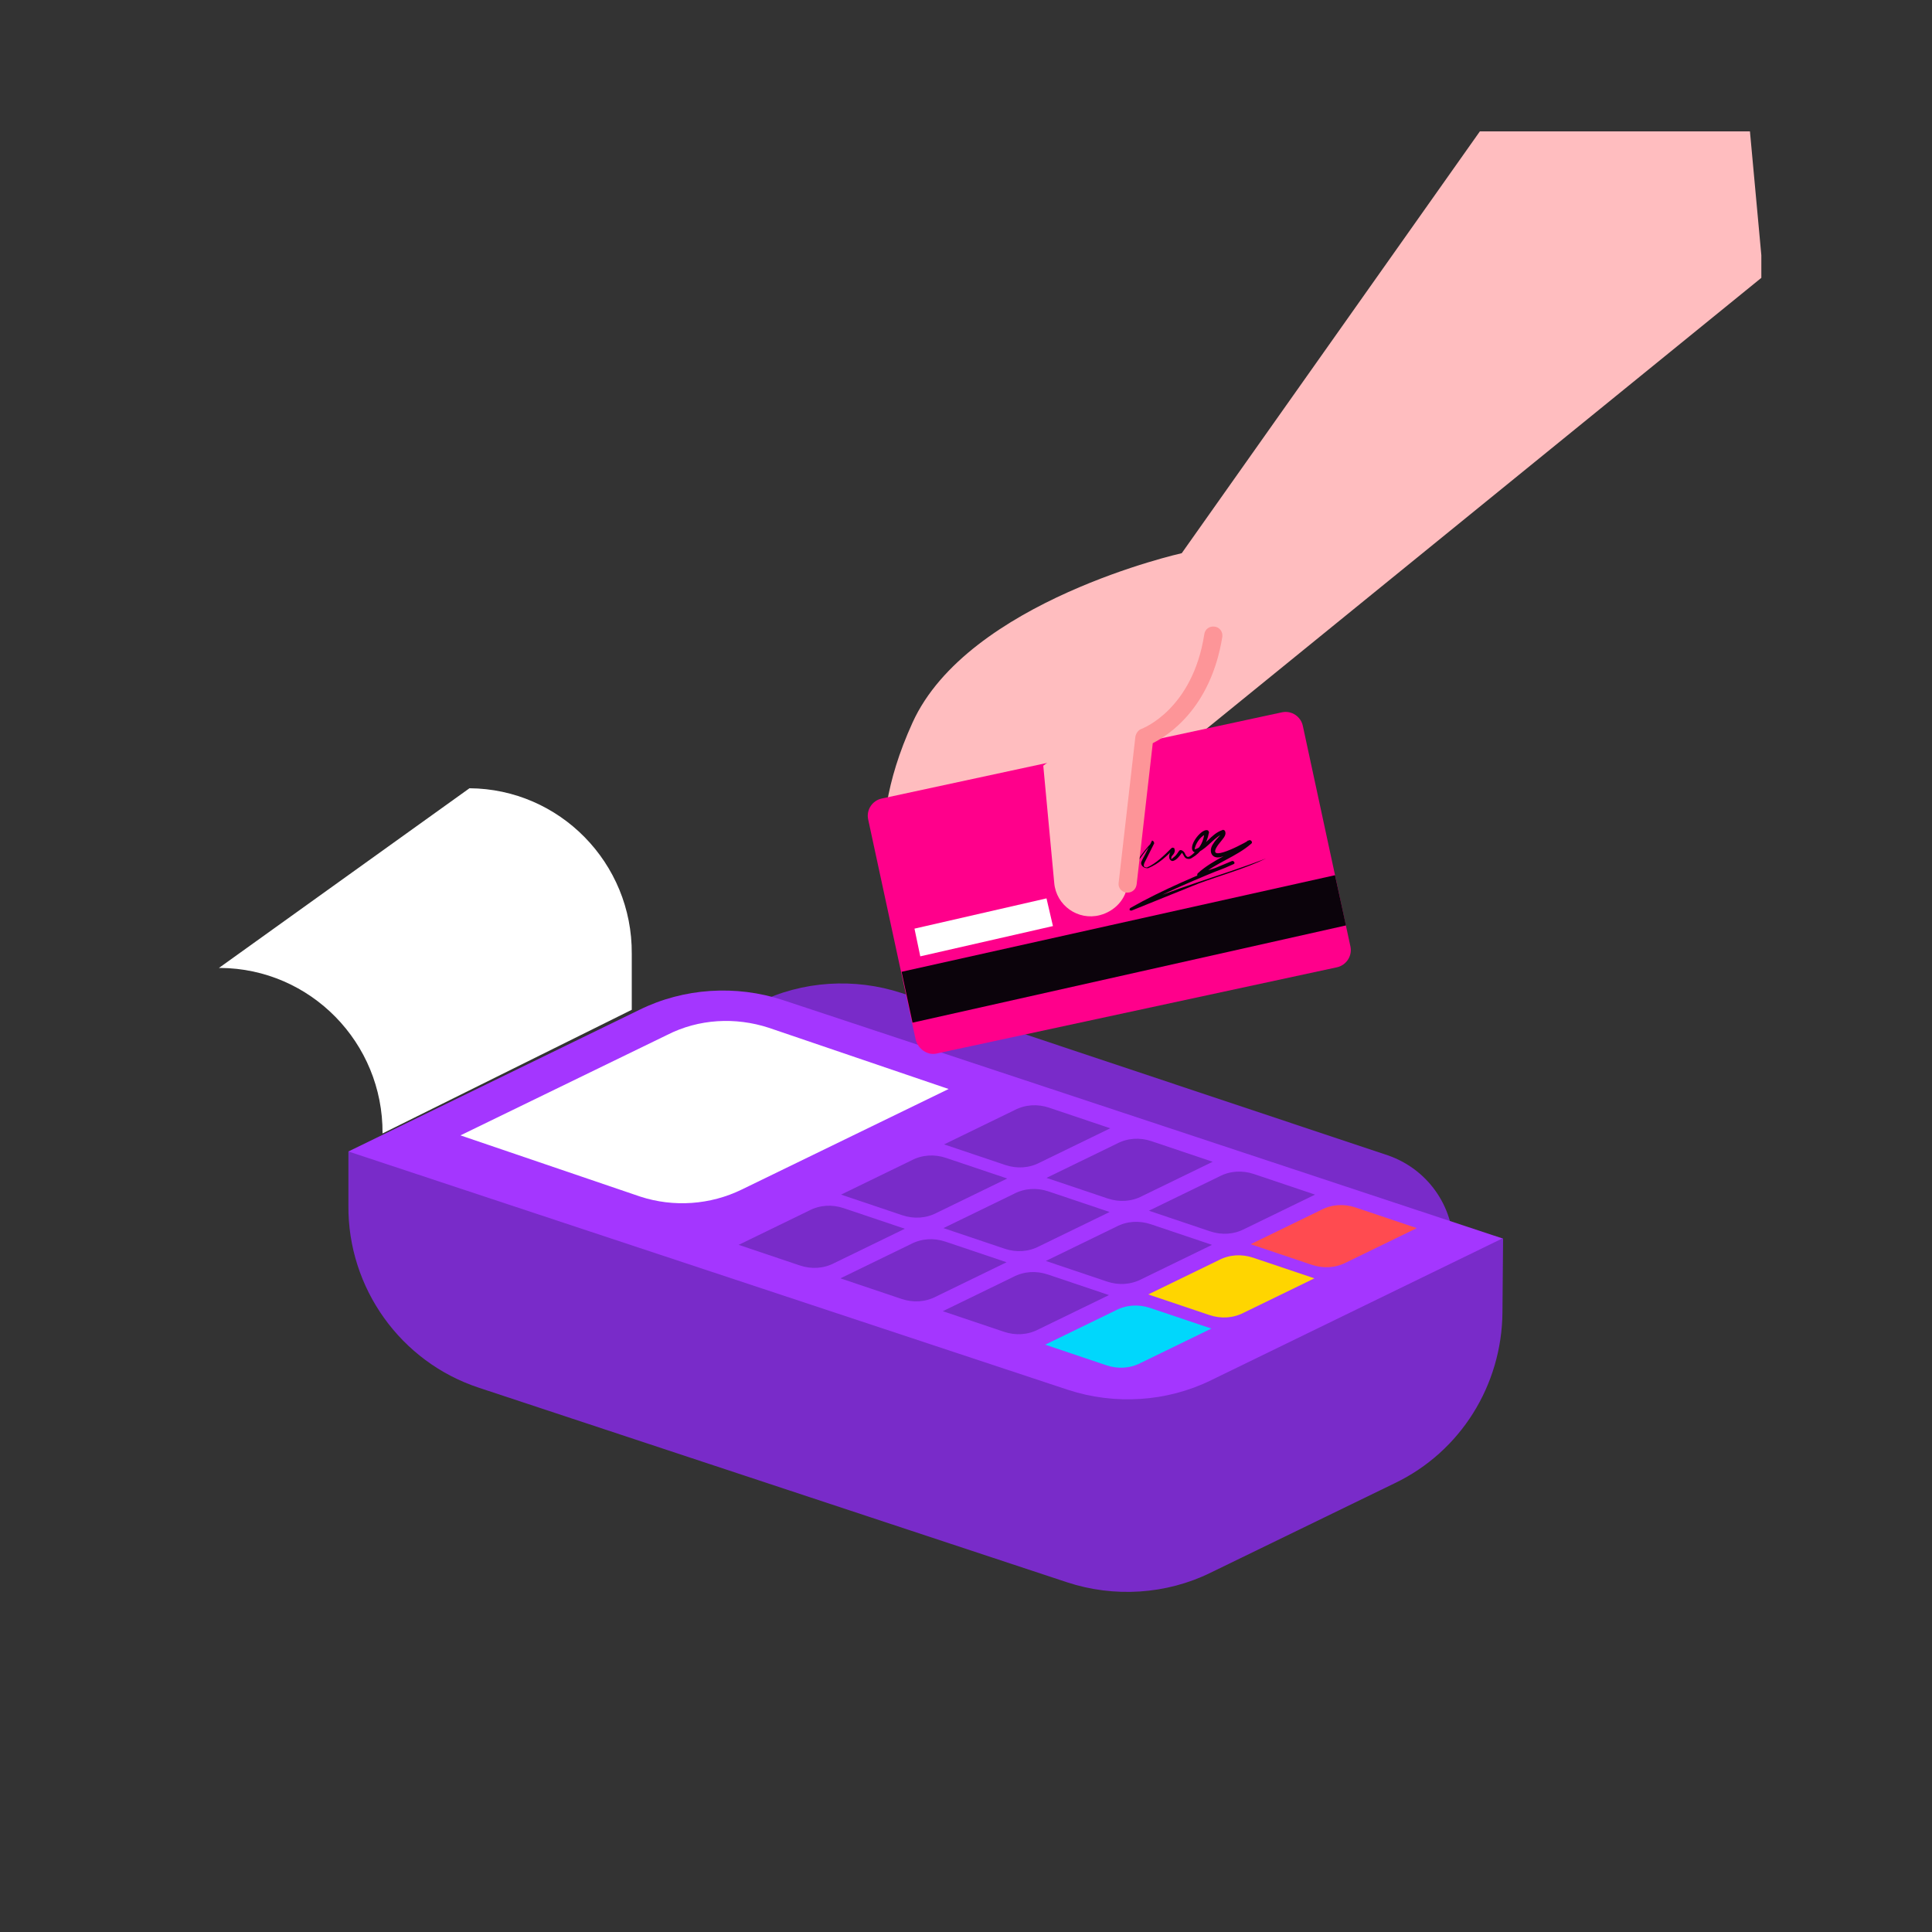 <?xml version="1.0" encoding="UTF-8"?> <svg xmlns="http://www.w3.org/2000/svg" xmlns:xlink="http://www.w3.org/1999/xlink" version="1.0" id="Слой_1" x="0px" y="0px" viewBox="0 0 300 300" style="enable-background:new 0 0 300 300;" xml:space="preserve"><rect x="0" y="0" width="300" height="300" fill="#333333" stroke="none"/> <style type="text/css"> .st0{clip-path:url(#SVGID_00000173883646898975551870000009179212391385784735_);} .st1{fill:#792BC9;} .st2{fill:#A436FF;} .st3{fill:#FFFFFF;} .st4{fill:#FF4B50;} .st5{fill:#FFD500;} .st6{fill:#00D7FC;} .st7{fill:#FFBDBF;} .st8{fill:#FF008B;} .st9{fill:#0B030B;} .st10{fill:#FD9598;} </style> <g> <g> <defs> <rect id="SVGID_1_" x="26.5" y="20.4" width="247" height="247"></rect> </defs> <clipPath id="SVGID_00000134970159474171647270000005627558142042399873_"> <use xlink:href="#SVGID_1_" style="overflow:visible;"></use> </clipPath> <g style="clip-path:url(#SVGID_00000134970159474171647270000005627558142042399873_);"> <g> <path class="st1" d="M72.5,177.6l111.7,37c7.3,2.4,41.5-19.6,41.5-19.6l0-1.3c0-6.5-4.1-12.2-10.2-14.3L140,154.2 c-7.3-2.4-15.4-1.9-22.3,1.5L72.5,177.6z"></path> <path class="st1" d="M74.4,215.5l91.3,30.2c7.3,2.4,15.4,1.9,22.3-1.5l28.6-13.9c10.2-4.9,16.6-15.2,16.7-26.5l0.1-11.5 L54.1,178.8l0,8.4C54,200,62.2,211.5,74.4,215.5z"></path> <path class="st2" d="M54.1,178.8l111.7,37c7.3,2.4,15.4,1.9,22.3-1.5l45.2-22l-111.7-37c-7.3-2.4-15.4-1.9-22.3,1.5L54.1,178.8z "></path> <path class="st3" d="M71.5,176.3l27.9,9.5c5.2,1.7,10.9,1.3,15.8-1.1l32.1-15.6l-27.9-9.5c-5.2-1.7-10.9-1.4-15.8,1.1 L71.5,176.3z"></path> <path class="st1" d="M146.6,177.7l9.5,3.2c1.8,0.6,3.7,0.5,5.4-0.4l10.9-5.3l-9.5-3.2c-1.8-0.6-3.7-0.5-5.4,0.4L146.6,177.7z"></path> <path class="st1" d="M130.6,185.5l9.5,3.2c1.8,0.6,3.7,0.5,5.4-0.4l10.9-5.3l-9.5-3.2c-1.8-0.6-3.7-0.5-5.4,0.4L130.6,185.5z"></path> <path class="st1" d="M114.7,193.3l9.5,3.2c1.8,0.6,3.7,0.5,5.4-0.4l10.9-5.3l-9.5-3.2c-1.8-0.6-3.7-0.5-5.4,0.4L114.7,193.3z"></path> <path class="st1" d="M162.5,182.9l9.5,3.2c1.8,0.6,3.7,0.5,5.4-0.4l10.9-5.3l-9.5-3.2c-1.8-0.6-3.7-0.5-5.4,0.4L162.5,182.9z"></path> <path class="st1" d="M146.5,190.7l9.5,3.2c1.8,0.6,3.7,0.5,5.4-0.4l10.9-5.3l-9.5-3.2c-1.8-0.6-3.7-0.5-5.4,0.4L146.5,190.7z"></path> <path class="st1" d="M130.5,198.5l9.5,3.2c1.8,0.6,3.7,0.5,5.4-0.4l10.9-5.3l-9.5-3.2c-1.8-0.6-3.7-0.5-5.4,0.4L130.5,198.5z"></path> <path class="st1" d="M178.4,188l9.5,3.2c1.8,0.6,3.7,0.5,5.4-0.4l10.9-5.3l-9.5-3.2c-1.8-0.6-3.7-0.5-5.4,0.4L178.4,188z"></path> <path class="st1" d="M162.4,195.8l9.5,3.2c1.8,0.6,3.7,0.5,5.4-0.4l10.9-5.3l-9.5-3.2c-1.8-0.6-3.7-0.5-5.4,0.4L162.4,195.8z"></path> <path class="st1" d="M146.4,203.6l9.5,3.2c1.8,0.6,3.7,0.5,5.4-0.4l10.9-5.3l-9.5-3.2c-1.8-0.6-3.7-0.5-5.4,0.4L146.4,203.6z"></path> <path class="st4" d="M194.2,193.2l9.5,3.2c1.8,0.6,3.7,0.5,5.4-0.4l10.9-5.3l-9.5-3.2c-1.8-0.6-3.7-0.5-5.4,0.4L194.2,193.2z"></path> <path class="st5" d="M178.3,201l9.5,3.2c1.8,0.6,3.7,0.5,5.4-0.4l10.9-5.3l-9.5-3.2c-1.8-0.6-3.7-0.5-5.4,0.4L178.3,201z"></path> <path class="st6" d="M162.3,208.8l9.5,3.2c1.8,0.6,3.7,0.5,5.4-0.4l10.9-5.3l-9.5-3.2c-1.8-0.6-3.7-0.5-5.4,0.4L162.3,208.8z"></path> <path class="st3" d="M98.1,156.8l0-8.7c0.1-14.1-11.2-25.6-25.2-25.7L34,150.3l0.2,0c14,0.1,25.3,11.6,25.2,25.7v0L98.1,156.8z"></path> </g> <path class="st7" d="M273.8,42.9l-94.5,76.8l-39.8,21.3c0,0-6.4-9.9,2.2-28.8c8.6-18.9,41.8-26.3,41.8-26.3l83.4-118L273.8,42.9z "></path> <g> <path class="st8" d="M145.4,163.6l62.2-13.4c1.4-0.3,2.4-1.7,2.1-3.2l-7.4-34.3c-0.3-1.4-1.7-2.4-3.2-2.1l-62.2,13.4 c-1.4,0.3-2.4,1.7-2.1,3.2l7.4,34.3C142.6,162.9,144,163.9,145.4,163.6z"></path> <polygon class="st9" points="140,150.9 141.7,158.8 209,143.7 207.3,135.9 "></polygon> <polygon class="st3" points="142,144.2 142.9,148.5 163.5,143.8 162.5,139.5 "></polygon> <path class="st9" d="M176.5,131.6c-1.4-1.4-3.7,0.1-4.8,1.3c-0.4,0.5-0.8,1.1,0.2,0.9c0.8,0.2,4.7-1.8,4.2,0 c-0.4,0.9-0.9,1.6-1.5,2.4l-0.2-0.3c1.9-1.3,2.8-3.5,4.5-5.1c0.2-0.2,0.4,0.1,0.3,0.2l-1.1,2.2c-0.2,0.5-1,1.5,0,1.5 c1.4-0.6,2.7-1.9,3.8-3c0.1-0.1,0.3-0.1,0.4,0c0.3,0.4,0,0.9-0.3,1.2c-0.2,0.2-0.1,0.6-0.1,0.5c0,0,0.4-0.3,0.6-0.5 c0.2-0.2,0.4-0.5,0.6-0.8c0.1-0.1,0.2-0.1,0.3-0.1c0.6,0.2,0.6,0.7,0.8,0.9c0.2,0.2,0.2,0.2,0.5,0.1c0.5-0.3,1-0.8,1.4-1.3 c0.5-0.6,0.8-1.4,0.9-2.2c0-0.1,0,0.1,0.1,0.1c-0.8,0.4-1.5,1.5-1.6,2.3c1.7-0.5,2.5-2.4,4.3-3c0.1-0.1,0.3,0,0.4,0.1 c0.3,0.6-0.2,1.1-0.5,1.5c-3.4,4,2.7,0.9,4.2,0c0.3-0.2,0.7,0.3,0.4,0.5c-2.4,2.1-5.6,3-7.8,5l-0.3-0.5c1.7-0.4,3.5-1,5.1-1.8 l0.2,0.5c-5.4,2.2-10.8,4.4-15.8,7.2l-0.2-0.4c6.8-3.1,14.1-5,21.1-7.7c0,0,0,0,0,0l-1.4,0l1.4,0c-3.3,1.6-7,2.6-10.5,3.9 c-3.5,1.4-6.9,2.8-10.4,4.2c-0.1,0-0.2,0-0.3-0.1c0-0.1,0-0.2,0.1-0.3c5.1-2.9,10.5-5.1,15.8-7.3c0.3-0.1,0.6,0.4,0.2,0.5 c-1.7,0.8-3.4,1.4-5.2,1.9c-0.2,0-0.3-0.1-0.4-0.2c0-0.1,0-0.2,0.1-0.3c2.4-2.2,5.5-3.1,7.8-5.1l0.4,0.5c-1.5,0.9-3,1.6-4.7,2.1 c-1.4,0.3-1.9-1-1.1-2.1c0.4-0.7,1.4-1.5,1.3-1.7l0.4,0.1c-1.5,0.5-2.5,2.2-4,2.9c-0.2,0.1-0.4,0.1-0.7,0c-1.1-0.7,1-3.5,2-3.4 c0.3,0,0.4,0.4,0.3,0.5c-0.3,1.6-1.2,3-2.6,3.8c-0.4,0.3-1,0.2-1.2-0.2c-0.2-0.3-0.3-0.6-0.5-0.7l0.3-0.1 c-0.4,0.5-1,1.5-1.7,1.5c-0.6-0.2-0.5-0.9-0.3-1.3c0.2-0.3,0.4-0.6,0.3-0.7l0.4,0c-1.2,1.2-2.4,2.4-4.1,3.1 c-0.5,0.1-1.2-0.3-1.1-0.9c0.2-0.5,0.4-0.8,0.6-1.2l1.1-2.2l0.3,0.2c-1.7,1.5-2.6,3.8-4.6,5.1c-0.2,0.1-0.4-0.1-0.2-0.3 c0.4-0.5,0.8-0.9,1.1-1.5c0.2-0.5,0.9-1.2,0.1-1.2c-1.3,0-2.7,0.8-4.1,0.7c-0.2,0-0.4-0.2-0.4-0.4 C171.8,132,175,130,176.5,131.6L176.5,131.6z"></path> </g> <path class="st7" d="M162,118.9l1.7,18.2c0.3,3.5,3.7,5.9,7.1,5l0,0c2.3-0.6,4.1-2.5,4.3-4.9l2.6-22.7c0,0,8.7-3.1,10.7-15.8"></path> <path class="st10" d="M175.1,138.6c-0.1,0-0.1,0-0.2,0c-0.8-0.1-1.3-0.8-1.2-1.5l2.6-22.7c0.1-0.5,0.4-1,0.9-1.2 c0.3-0.1,8-3.1,9.8-14.7c0.1-0.8,0.8-1.3,1.6-1.2c0.8,0.1,1.3,0.8,1.2,1.6c-1.8,11.1-8.4,15.3-10.8,16.5l-2.5,21.9 C176.4,138.1,175.8,138.6,175.1,138.6z"></path> </g> </g> </g> <g> </g> <g> </g> <g> </g> <g> </g> <g> </g> <g> </g> </svg> 